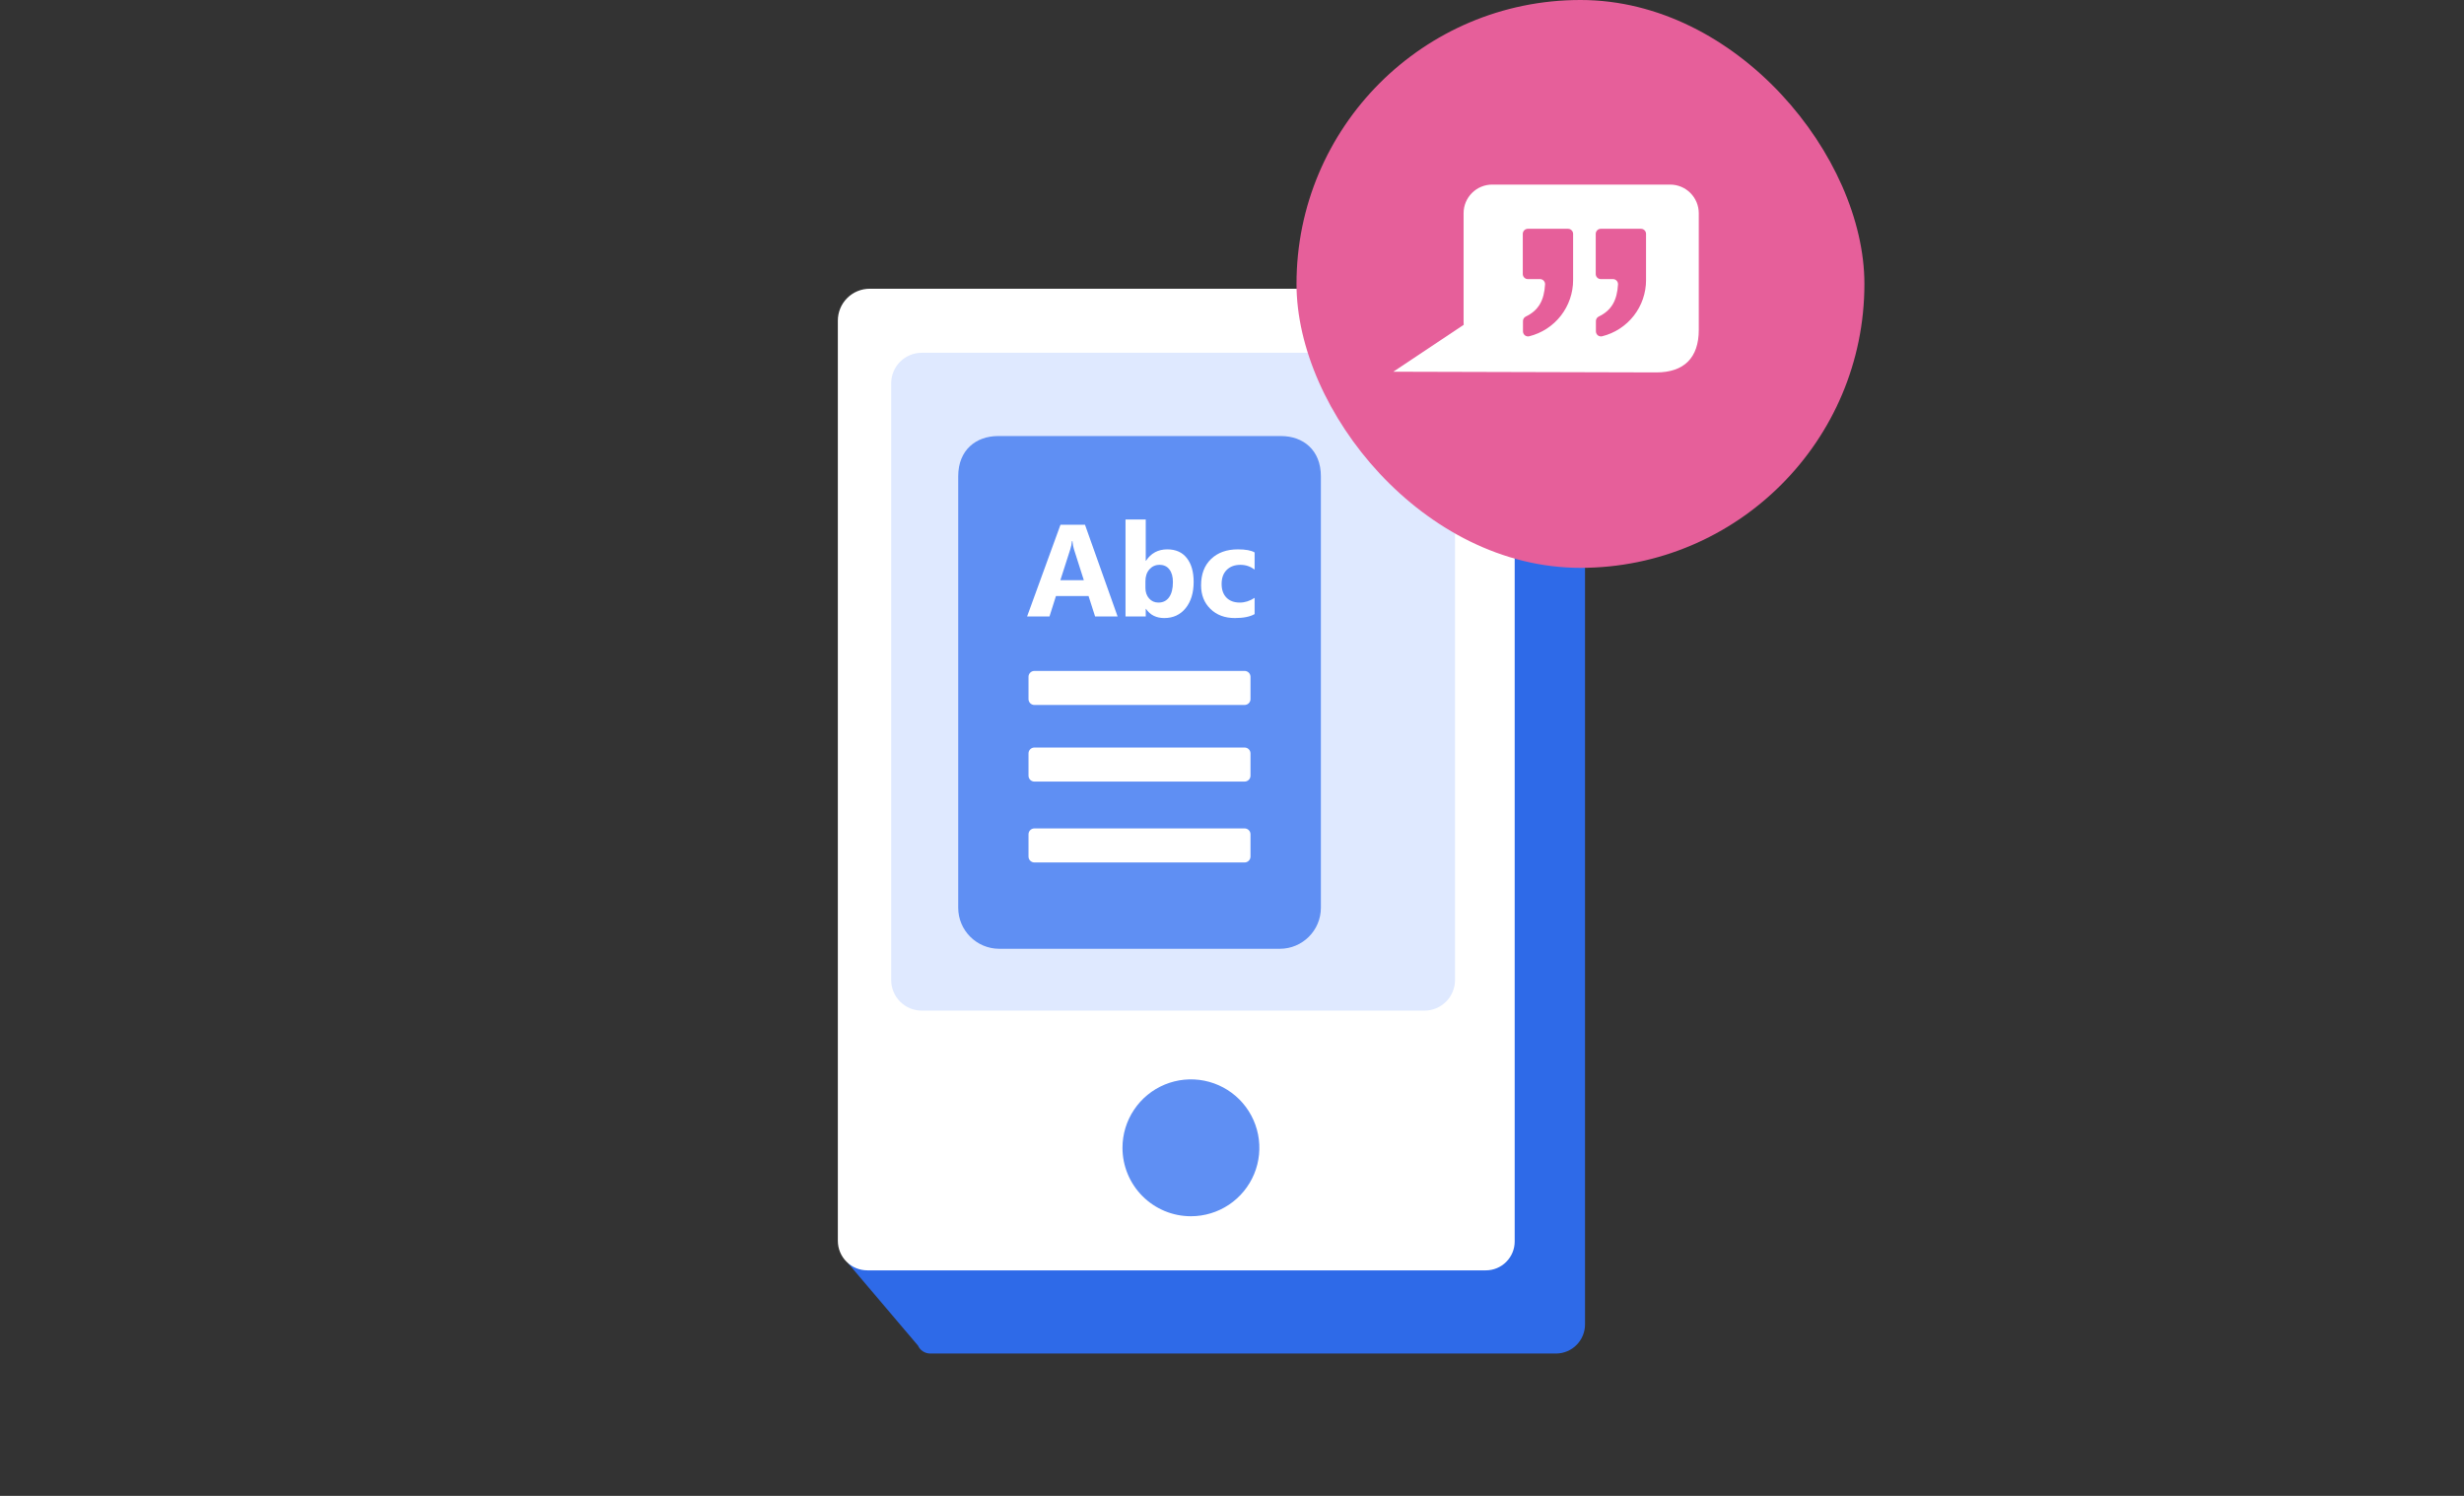 <svg width="140" height="85" viewBox="0 0 140 85" fill="none" xmlns="http://www.w3.org/2000/svg">
    <rect x="0" y="0" width="140" height="85" fill="#333333" stroke="none"/>
    <path d="M89.652 20.861H89.735L85.566 16.692V20.29H80.778H53.896C53.412 20.294 52.95 20.489 52.61 20.834C52.271 21.179 52.082 21.644 52.086 22.128V71.758H48.166L52.158 76.46C52.218 76.594 52.315 76.708 52.438 76.788C52.561 76.868 52.704 76.911 52.851 76.912H88.418C88.856 76.909 89.275 76.731 89.582 76.419C89.89 76.107 90.061 75.685 90.058 75.247V21.955C90.058 21.553 89.914 21.165 89.652 20.861Z"
          fill="#2E6AE8"/>
    <path fill-rule="evenodd" clip-rule="evenodd"
          d="M86.062 70.546C86.062 70.981 85.889 71.398 85.581 71.705C85.274 72.013 84.857 72.186 84.422 72.186H49.282C48.837 72.186 48.41 72.009 48.096 71.694C47.781 71.38 47.605 70.953 47.605 70.508V18.217C47.605 17.737 47.795 17.277 48.135 16.938C48.474 16.598 48.934 16.407 49.415 16.407H84.422C84.857 16.407 85.274 16.58 85.582 16.888C85.889 17.195 86.062 17.612 86.062 18.047L86.062 70.546Z"
          fill="white"/>
    <path d="M80.934 20.046H52.373C51.413 20.046 50.636 20.823 50.636 21.783V55.69C50.636 56.649 51.413 57.427 52.373 57.427H80.934C81.893 57.427 82.671 56.649 82.671 55.69V21.783C82.671 20.823 81.893 20.046 80.934 20.046Z"
          fill="#DFE9FF"/>
    <path d="M54.444 27.065C54.444 25.561 55.464 24.778 56.711 24.778H72.784C74.031 24.778 75.051 25.561 75.05 27.064V29.124C75.05 29.22 75.05 34.198 75.05 34.392V51.58C75.05 52.869 74.006 53.913 72.717 53.913L56.778 53.913C55.489 53.913 54.444 52.868 54.444 51.58L54.444 27.065Z"
          fill="#5F8FF3"/>
    <path d="M70.715 38.124H58.774C58.589 38.124 58.438 38.274 58.438 38.458V39.724C58.438 39.909 58.589 40.059 58.774 40.059H70.715C70.9 40.059 71.051 39.909 71.051 39.724V38.458C71.051 38.274 70.9 38.124 70.715 38.124Z"
          fill="white"/>
    <path d="M70.715 47.073H58.774C58.589 47.073 58.438 47.222 58.438 47.407V48.673C58.438 48.858 58.589 49.008 58.774 49.008H70.715C70.9 49.008 71.051 48.858 71.051 48.673V47.407C71.051 47.222 70.9 47.073 70.715 47.073Z"
          fill="white"/>
    <path d="M70.715 42.477H58.774C58.589 42.477 58.438 42.627 58.438 42.811V44.077C58.438 44.262 58.589 44.412 58.774 44.412H70.715C70.9 44.412 71.051 44.262 71.051 44.077V42.811C71.051 42.627 70.9 42.477 70.715 42.477Z"
          fill="white"/>
    <path d="M71.285 34.895C71.026 35.045 70.651 35.12 70.162 35.12C69.59 35.12 69.127 34.947 68.774 34.6C68.42 34.254 68.243 33.807 68.243 33.259C68.243 32.627 68.432 32.129 68.81 31.765C69.191 31.4 69.698 31.217 70.333 31.217C70.772 31.217 71.089 31.275 71.285 31.391V32.365C71.045 32.186 70.778 32.096 70.482 32.096C70.152 32.096 69.891 32.193 69.697 32.387C69.505 32.578 69.41 32.844 69.41 33.183C69.41 33.512 69.502 33.772 69.686 33.961C69.87 34.147 70.123 34.24 70.446 34.24C70.731 34.24 71.011 34.151 71.285 33.972V34.895Z"
          fill="white"/>
    <path d="M65.113 34.597H65.099V35.029H63.95V29.519H65.099V31.867H65.113C65.397 31.433 65.8 31.217 66.323 31.217C66.803 31.217 67.173 31.381 67.432 31.711C67.691 32.041 67.821 32.491 67.821 33.063C67.821 33.683 67.669 34.181 67.367 34.557C67.064 34.932 66.659 35.12 66.153 35.12C65.695 35.12 65.348 34.946 65.113 34.597ZM65.081 33.027V33.408C65.081 33.648 65.15 33.847 65.288 34.004C65.426 34.162 65.603 34.24 65.818 34.24C66.08 34.24 66.282 34.14 66.425 33.939C66.571 33.735 66.643 33.448 66.643 33.078C66.643 32.77 66.577 32.53 66.443 32.358C66.313 32.183 66.125 32.096 65.88 32.096C65.65 32.096 65.459 32.182 65.306 32.354C65.156 32.526 65.081 32.75 65.081 33.027Z"
          fill="white"/>
    <path d="M63.5 35.029H62.221L61.85 33.87H59.997L59.63 35.029H58.358L60.255 29.817H61.647L63.5 35.029ZM61.581 32.968L61.022 31.217C60.98 31.086 60.951 30.93 60.934 30.748H60.905C60.893 30.901 60.863 31.052 60.815 31.202L60.248 32.968H61.581Z"
          fill="white"/>
    <path d="M67.666 69.111C68.435 69.111 69.187 68.883 69.827 68.456C70.466 68.028 70.965 67.421 71.259 66.71C71.553 66 71.63 65.218 71.48 64.464C71.33 63.709 70.96 63.016 70.416 62.472C69.872 61.928 69.179 61.558 68.425 61.408C67.671 61.258 66.889 61.335 66.178 61.629C65.467 61.924 64.86 62.422 64.433 63.062C64.005 63.701 63.777 64.453 63.777 65.222C63.777 65.733 63.878 66.239 64.073 66.71C64.269 67.182 64.555 67.611 64.916 67.972C65.278 68.333 65.706 68.62 66.178 68.815C66.65 69.011 67.156 69.111 67.666 69.111Z"
          fill="#5F8FF3"/>
    <rect x="73.665" width="32.267" height="32.267" rx="16.133" fill="#E65F9A"/>
    <path d="M96.521 18.75C96.521 20.328 95.687 21.162 94.109 21.162L79.167 21.122L83.164 18.458C83.161 18.403 83.159 18.347 83.159 18.292L83.159 12.11C83.16 11.68 83.331 11.269 83.635 10.965C83.938 10.661 84.35 10.49 84.779 10.489H94.899C95.329 10.49 95.741 10.661 96.044 10.965C96.348 11.269 96.519 11.681 96.521 12.11L96.521 18.75Z"
          fill="white"/>
    <path d="M89.379 15.859H89.381V13.288C89.381 13.212 89.35 13.139 89.296 13.085C89.243 13.031 89.17 13.001 89.094 13.001H86.81C86.734 13.001 86.66 13.031 86.607 13.085C86.553 13.139 86.522 13.212 86.522 13.288V15.572C86.522 15.648 86.553 15.721 86.607 15.775C86.66 15.829 86.734 15.859 86.81 15.859H87.501C87.54 15.859 87.578 15.867 87.614 15.882C87.65 15.898 87.683 15.92 87.709 15.949C87.736 15.977 87.757 16.011 87.771 16.047C87.784 16.084 87.79 16.123 87.788 16.162C87.735 17.053 87.431 17.635 86.689 17.989C86.642 18.012 86.602 18.049 86.574 18.094C86.547 18.139 86.532 18.191 86.533 18.244V18.828C86.533 18.872 86.542 18.914 86.561 18.953C86.58 18.992 86.607 19.027 86.641 19.054C86.675 19.081 86.714 19.1 86.757 19.109C86.799 19.119 86.843 19.119 86.885 19.109C87.598 18.932 88.231 18.521 88.683 17.942C89.135 17.364 89.381 16.651 89.381 15.916C89.381 15.897 89.38 15.878 89.379 15.859Z"
          fill="#E65F9A"/>
    <path d="M93.524 15.859H93.525V13.288C93.525 13.212 93.495 13.139 93.441 13.085C93.387 13.031 93.314 13.001 93.238 13.001H90.954C90.878 13.001 90.805 13.031 90.751 13.085C90.697 13.139 90.667 13.212 90.667 13.288V15.572C90.667 15.648 90.697 15.721 90.751 15.775C90.805 15.829 90.878 15.859 90.954 15.859H91.645C91.684 15.859 91.723 15.867 91.759 15.882C91.795 15.898 91.827 15.92 91.854 15.949C91.881 15.977 91.902 16.011 91.915 16.047C91.929 16.084 91.935 16.123 91.933 16.162C91.88 17.053 91.575 17.635 90.834 17.989C90.786 18.012 90.746 18.049 90.719 18.094C90.691 18.139 90.677 18.191 90.677 18.244V18.828C90.677 18.872 90.687 18.914 90.706 18.953C90.724 18.992 90.752 19.027 90.785 19.054C90.819 19.081 90.859 19.1 90.901 19.109C90.943 19.119 90.987 19.119 91.029 19.109C91.742 18.932 92.375 18.521 92.828 17.942C93.28 17.364 93.526 16.651 93.526 15.916C93.526 15.897 93.524 15.878 93.524 15.859Z"
          fill="#E65F9A"/>
</svg>
